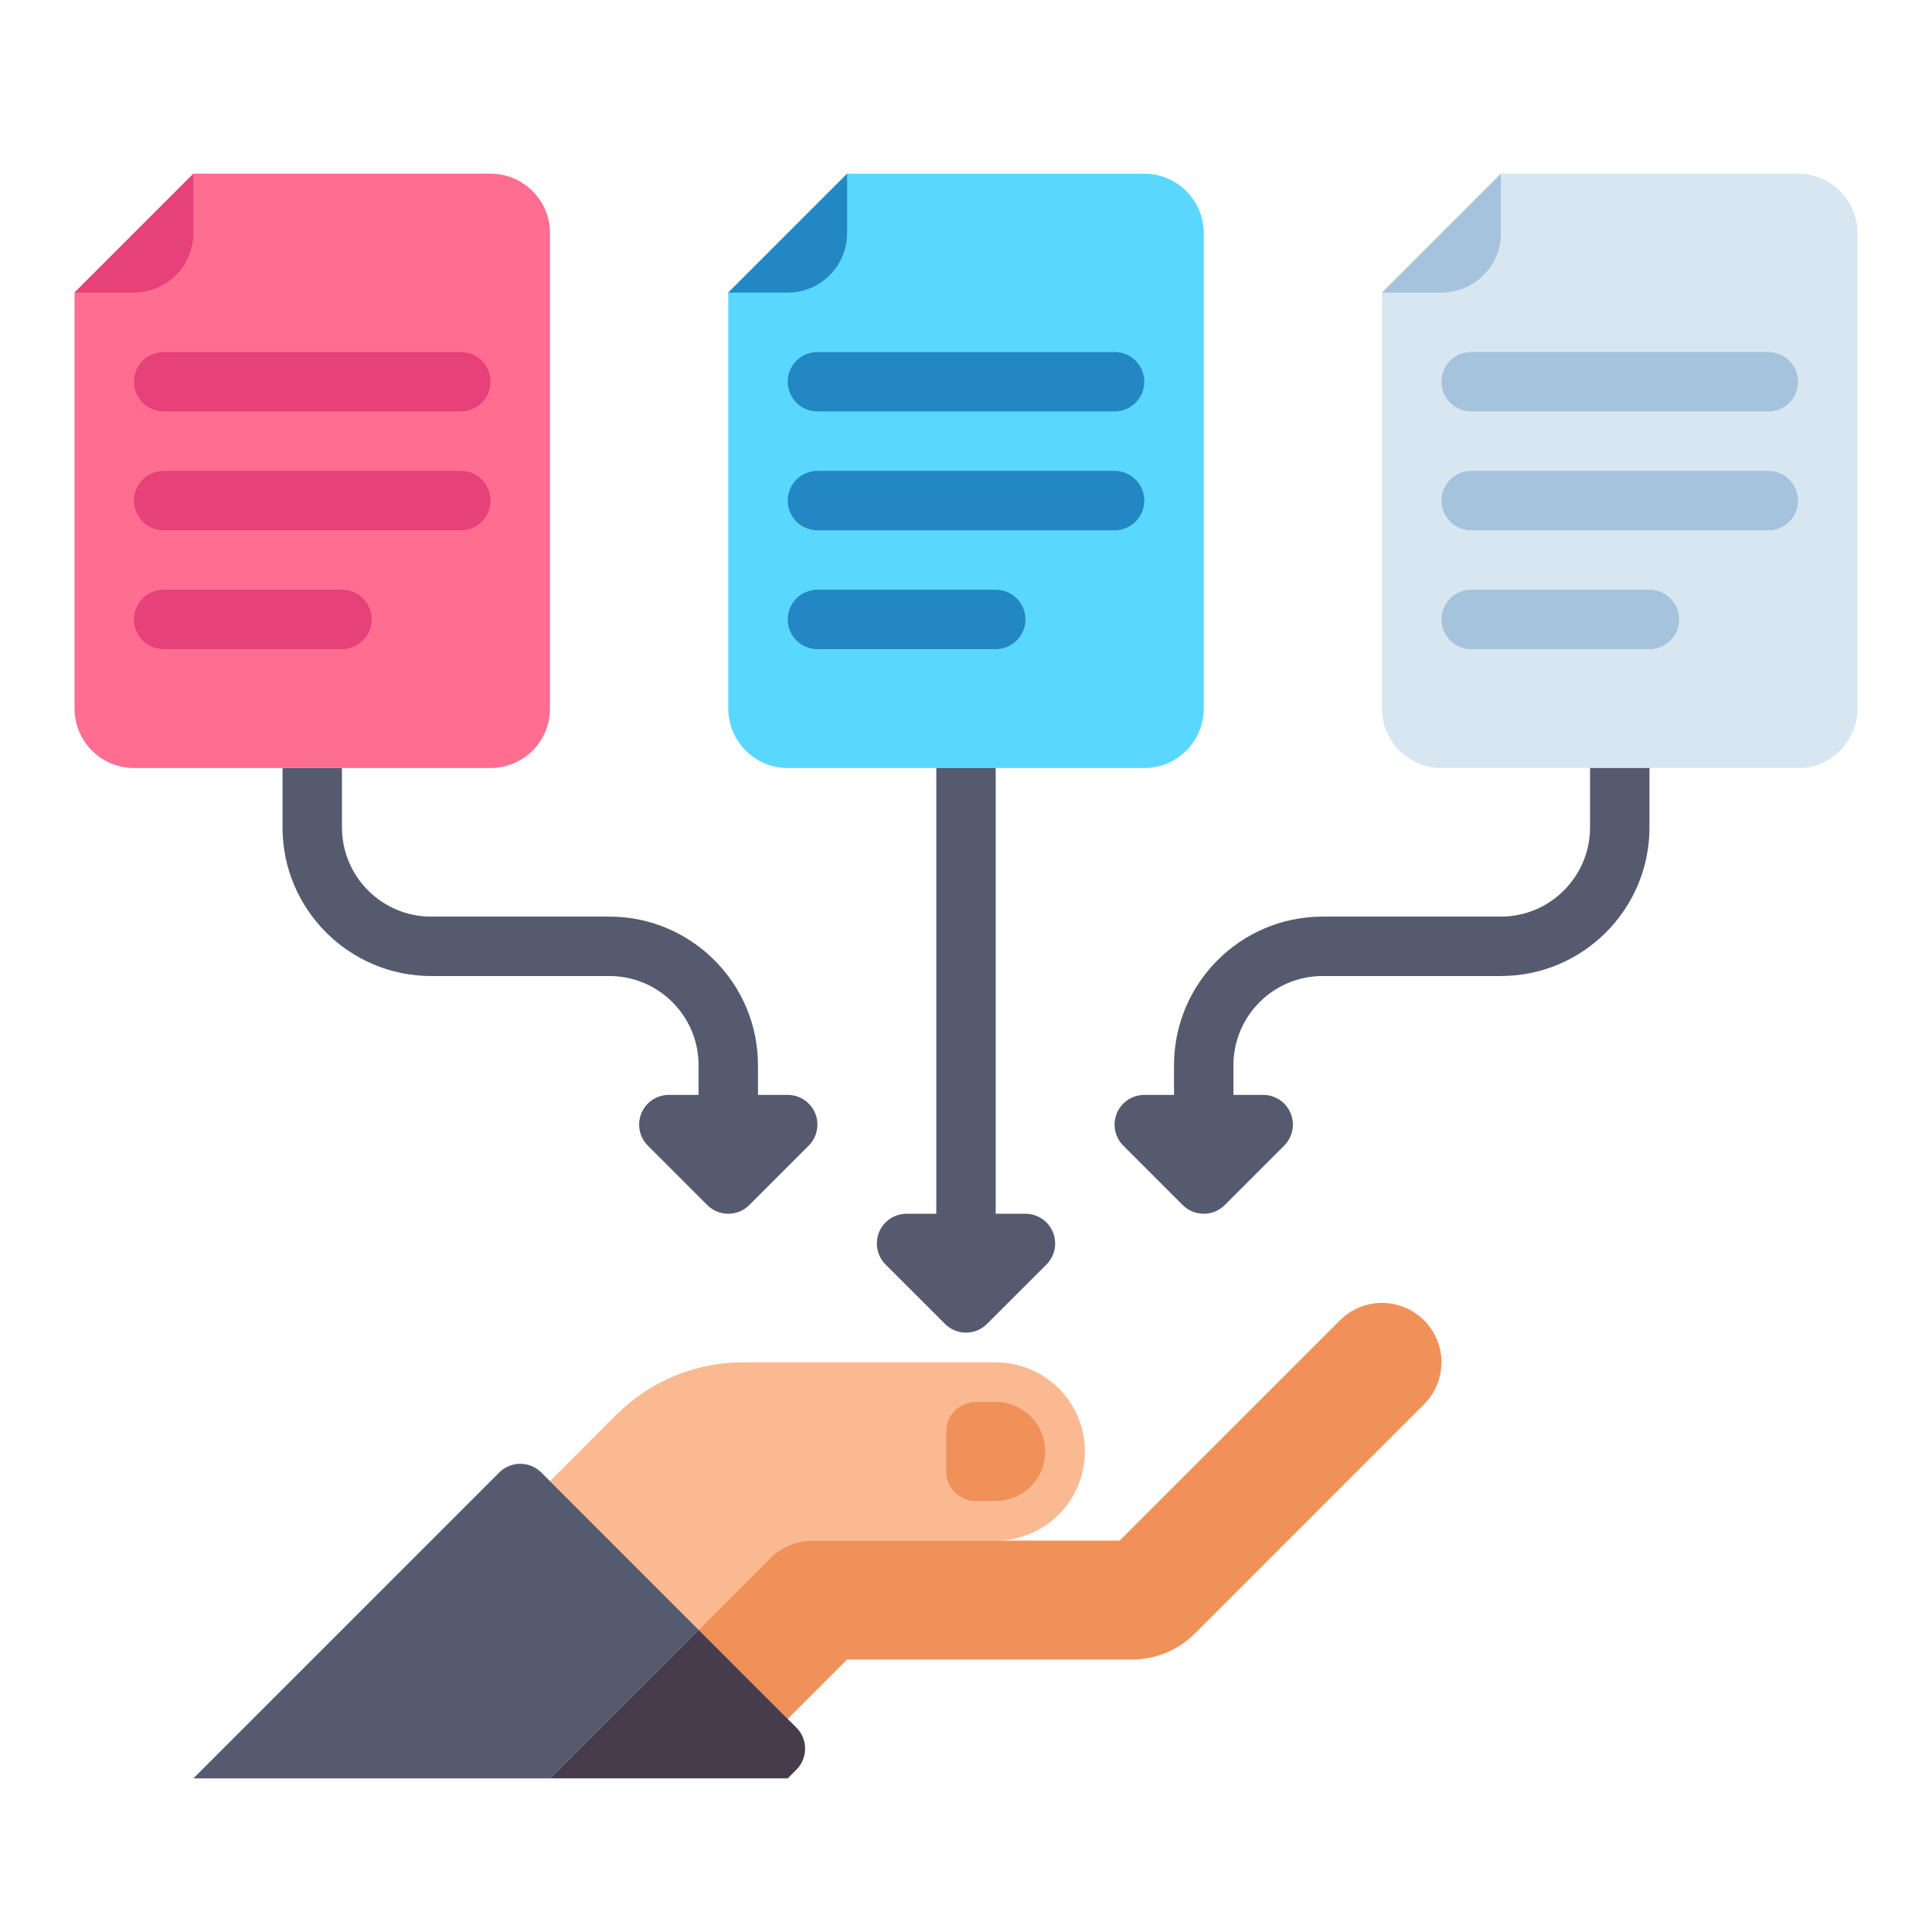 <svg width="64" height="64" viewBox="0 0 64 64" fill="none" xmlns="http://www.w3.org/2000/svg">
<path d="M32.984 45.129H24.603C23.036 45.129 21.534 45.752 20.426 46.859L18.219 49.067L23.141 53.989L25.517 51.612C25.886 51.243 26.387 51.035 26.909 51.035H32.984C34.615 51.035 35.938 49.713 35.938 48.082C35.938 46.451 34.615 45.129 32.984 45.129Z" fill="#FAB991"/>
<path d="M47.173 43.737C46.404 42.968 45.158 42.968 44.389 43.737L37.091 51.035H26.909C26.387 51.035 25.886 51.243 25.517 51.612L23.141 53.989L26.094 56.942L28.062 54.973H37.499C38.288 54.973 39.029 54.666 39.587 54.108L47.173 46.521C47.942 45.752 47.942 44.506 47.173 43.737Z" fill="#F0915A"/>
<path d="M32.984 49.723H32.328C31.785 49.723 31.344 49.282 31.344 48.739V47.426C31.344 46.882 31.785 46.442 32.328 46.442H32.984C33.891 46.442 34.625 47.176 34.625 48.082C34.625 48.989 33.891 49.723 32.984 49.723Z" fill="#F0915A"/>
<path d="M17.93 48.778L23.141 53.989L18.219 58.91H6.406L16.538 48.778C16.923 48.394 17.546 48.394 17.93 48.778Z" fill="#555A6E"/>
<path d="M23.141 53.989L26.382 57.23C26.766 57.614 26.766 58.238 26.382 58.622L26.094 58.91H18.219L23.141 53.989Z" fill="#463C4B"/>
<path d="M16.25 5.754H6.406C4.869 7.292 4.006 8.154 2.469 9.692V23.473C2.469 24.56 3.35 25.442 4.438 25.442H16.25C17.337 25.442 18.219 24.56 18.219 23.473V7.723C18.219 6.636 17.337 5.754 16.25 5.754Z" fill="#FF6E91"/>
<path d="M6.406 5.754L2.469 9.692H4.438C5.525 9.692 6.406 8.81 6.406 7.723V5.754Z" fill="#E64178"/>
<path d="M15.266 13.629H5.422C4.878 13.629 4.438 13.188 4.438 12.645C4.438 12.101 4.878 11.661 5.422 11.661H15.266C15.809 11.661 16.25 12.101 16.25 12.645C16.25 13.188 15.809 13.629 15.266 13.629Z" fill="#E64178"/>
<path d="M15.266 17.567H5.422C4.878 17.567 4.438 17.126 4.438 16.582C4.438 16.039 4.878 15.598 5.422 15.598H15.266C15.809 15.598 16.25 16.039 16.25 16.582C16.25 17.126 15.809 17.567 15.266 17.567Z" fill="#E64178"/>
<path d="M11.328 21.504H5.422C4.878 21.504 4.438 21.064 4.438 20.52C4.438 19.976 4.878 19.535 5.422 19.535H11.328C11.872 19.535 12.312 19.976 12.312 20.52C12.312 21.064 11.872 21.504 11.328 21.504Z" fill="#E64178"/>
<path d="M37.906 5.754H28.062C26.525 7.292 25.663 8.154 24.125 9.692V23.473C24.125 24.56 25.006 25.442 26.094 25.442H37.906C38.994 25.442 39.875 24.56 39.875 23.473V7.723C39.875 6.636 38.994 5.754 37.906 5.754Z" fill="#5AD7FF"/>
<path d="M28.062 5.754L24.125 9.692H26.094C27.181 9.692 28.062 8.81 28.062 7.723V5.754Z" fill="#2387C3"/>
<path d="M36.922 13.629H27.078C26.535 13.629 26.094 13.188 26.094 12.645C26.094 12.101 26.535 11.661 27.078 11.661H36.922C37.465 11.661 37.906 12.101 37.906 12.645C37.906 13.188 37.465 13.629 36.922 13.629Z" fill="#2387C3"/>
<path d="M36.922 17.567H27.078C26.535 17.567 26.094 17.126 26.094 16.582C26.094 16.039 26.535 15.598 27.078 15.598H36.922C37.465 15.598 37.906 16.039 37.906 16.582C37.906 17.126 37.465 17.567 36.922 17.567Z" fill="#2387C3"/>
<path d="M32.984 21.504H27.078C26.535 21.504 26.094 21.064 26.094 20.52C26.094 19.976 26.535 19.535 27.078 19.535H32.984C33.528 19.535 33.969 19.976 33.969 20.52C33.969 21.064 33.528 21.504 32.984 21.504Z" fill="#2387C3"/>
<path d="M59.562 5.754H49.719C48.181 7.292 47.319 8.154 45.781 9.692V23.473C45.781 24.56 46.663 25.442 47.75 25.442H59.562C60.65 25.442 61.531 24.56 61.531 23.473V7.723C61.531 6.636 60.65 5.754 59.562 5.754Z" fill="#D7E6F0"/>
<path d="M49.719 5.754L45.781 9.692H47.75C48.837 9.692 49.719 8.81 49.719 7.723V5.754Z" fill="#A5C3DC"/>
<path d="M58.578 13.629H48.734C48.191 13.629 47.75 13.188 47.75 12.645C47.75 12.101 48.191 11.661 48.734 11.661H58.578C59.122 11.661 59.562 12.101 59.562 12.645C59.562 13.188 59.122 13.629 58.578 13.629Z" fill="#A5C3DC"/>
<path d="M58.578 17.567H48.734C48.191 17.567 47.75 17.126 47.75 16.582C47.75 16.039 48.191 15.598 48.734 15.598H58.578C59.122 15.598 59.562 16.039 59.562 16.582C59.562 17.126 59.122 17.567 58.578 17.567Z" fill="#A5C3DC"/>
<path d="M54.641 21.504H48.734C48.191 21.504 47.75 21.064 47.75 20.52C47.75 19.976 48.191 19.535 48.734 19.535H54.641C55.184 19.535 55.625 19.976 55.625 20.52C55.625 21.064 55.184 21.504 54.641 21.504Z" fill="#A5C3DC"/>
<path d="M52.672 25.442V27.41C52.672 29.039 51.347 30.364 49.719 30.364H43.812C41.099 30.364 38.891 32.572 38.891 35.285V36.27H37.906C37.508 36.27 37.149 36.51 36.997 36.877C36.844 37.245 36.929 37.669 37.21 37.95L39.179 39.919C39.371 40.111 39.623 40.207 39.875 40.207C40.127 40.207 40.379 40.111 40.571 39.919L42.54 37.95C42.821 37.669 42.906 37.245 42.753 36.877C42.601 36.51 42.242 36.27 41.844 36.27H40.859V35.285C40.859 33.657 42.184 32.332 43.812 32.332H49.719C52.433 32.332 54.641 30.124 54.641 27.41V25.442H52.672Z" fill="#555A6E"/>
<path d="M27.003 36.877C26.851 36.51 26.492 36.27 26.094 36.27H25.109V35.285C25.109 32.572 22.901 30.364 20.188 30.364H14.281C12.653 30.364 11.328 29.039 11.328 27.41V25.442H9.359V27.41C9.359 30.124 11.567 32.332 14.281 32.332H20.188C21.816 32.332 23.141 33.657 23.141 35.285V36.27H22.156C21.758 36.27 21.399 36.51 21.247 36.877C21.095 37.245 21.179 37.669 21.46 37.95L23.429 39.919C23.621 40.111 23.873 40.207 24.125 40.207C24.377 40.207 24.629 40.111 24.821 39.919L26.79 37.95C27.071 37.669 27.155 37.245 27.003 36.877Z" fill="#555A6E"/>
<path d="M34.878 40.815C34.726 40.447 34.367 40.207 33.969 40.207H32.984V25.442H31.016V40.207H30.031C29.633 40.207 29.274 40.447 29.122 40.815C28.97 41.183 29.054 41.606 29.335 41.888L31.304 43.856C31.496 44.049 31.748 44.145 32 44.145C32.252 44.145 32.504 44.049 32.696 43.856L34.665 41.888C34.946 41.606 35.031 41.183 34.878 40.815Z" fill="#555A6E"/>
</svg>

